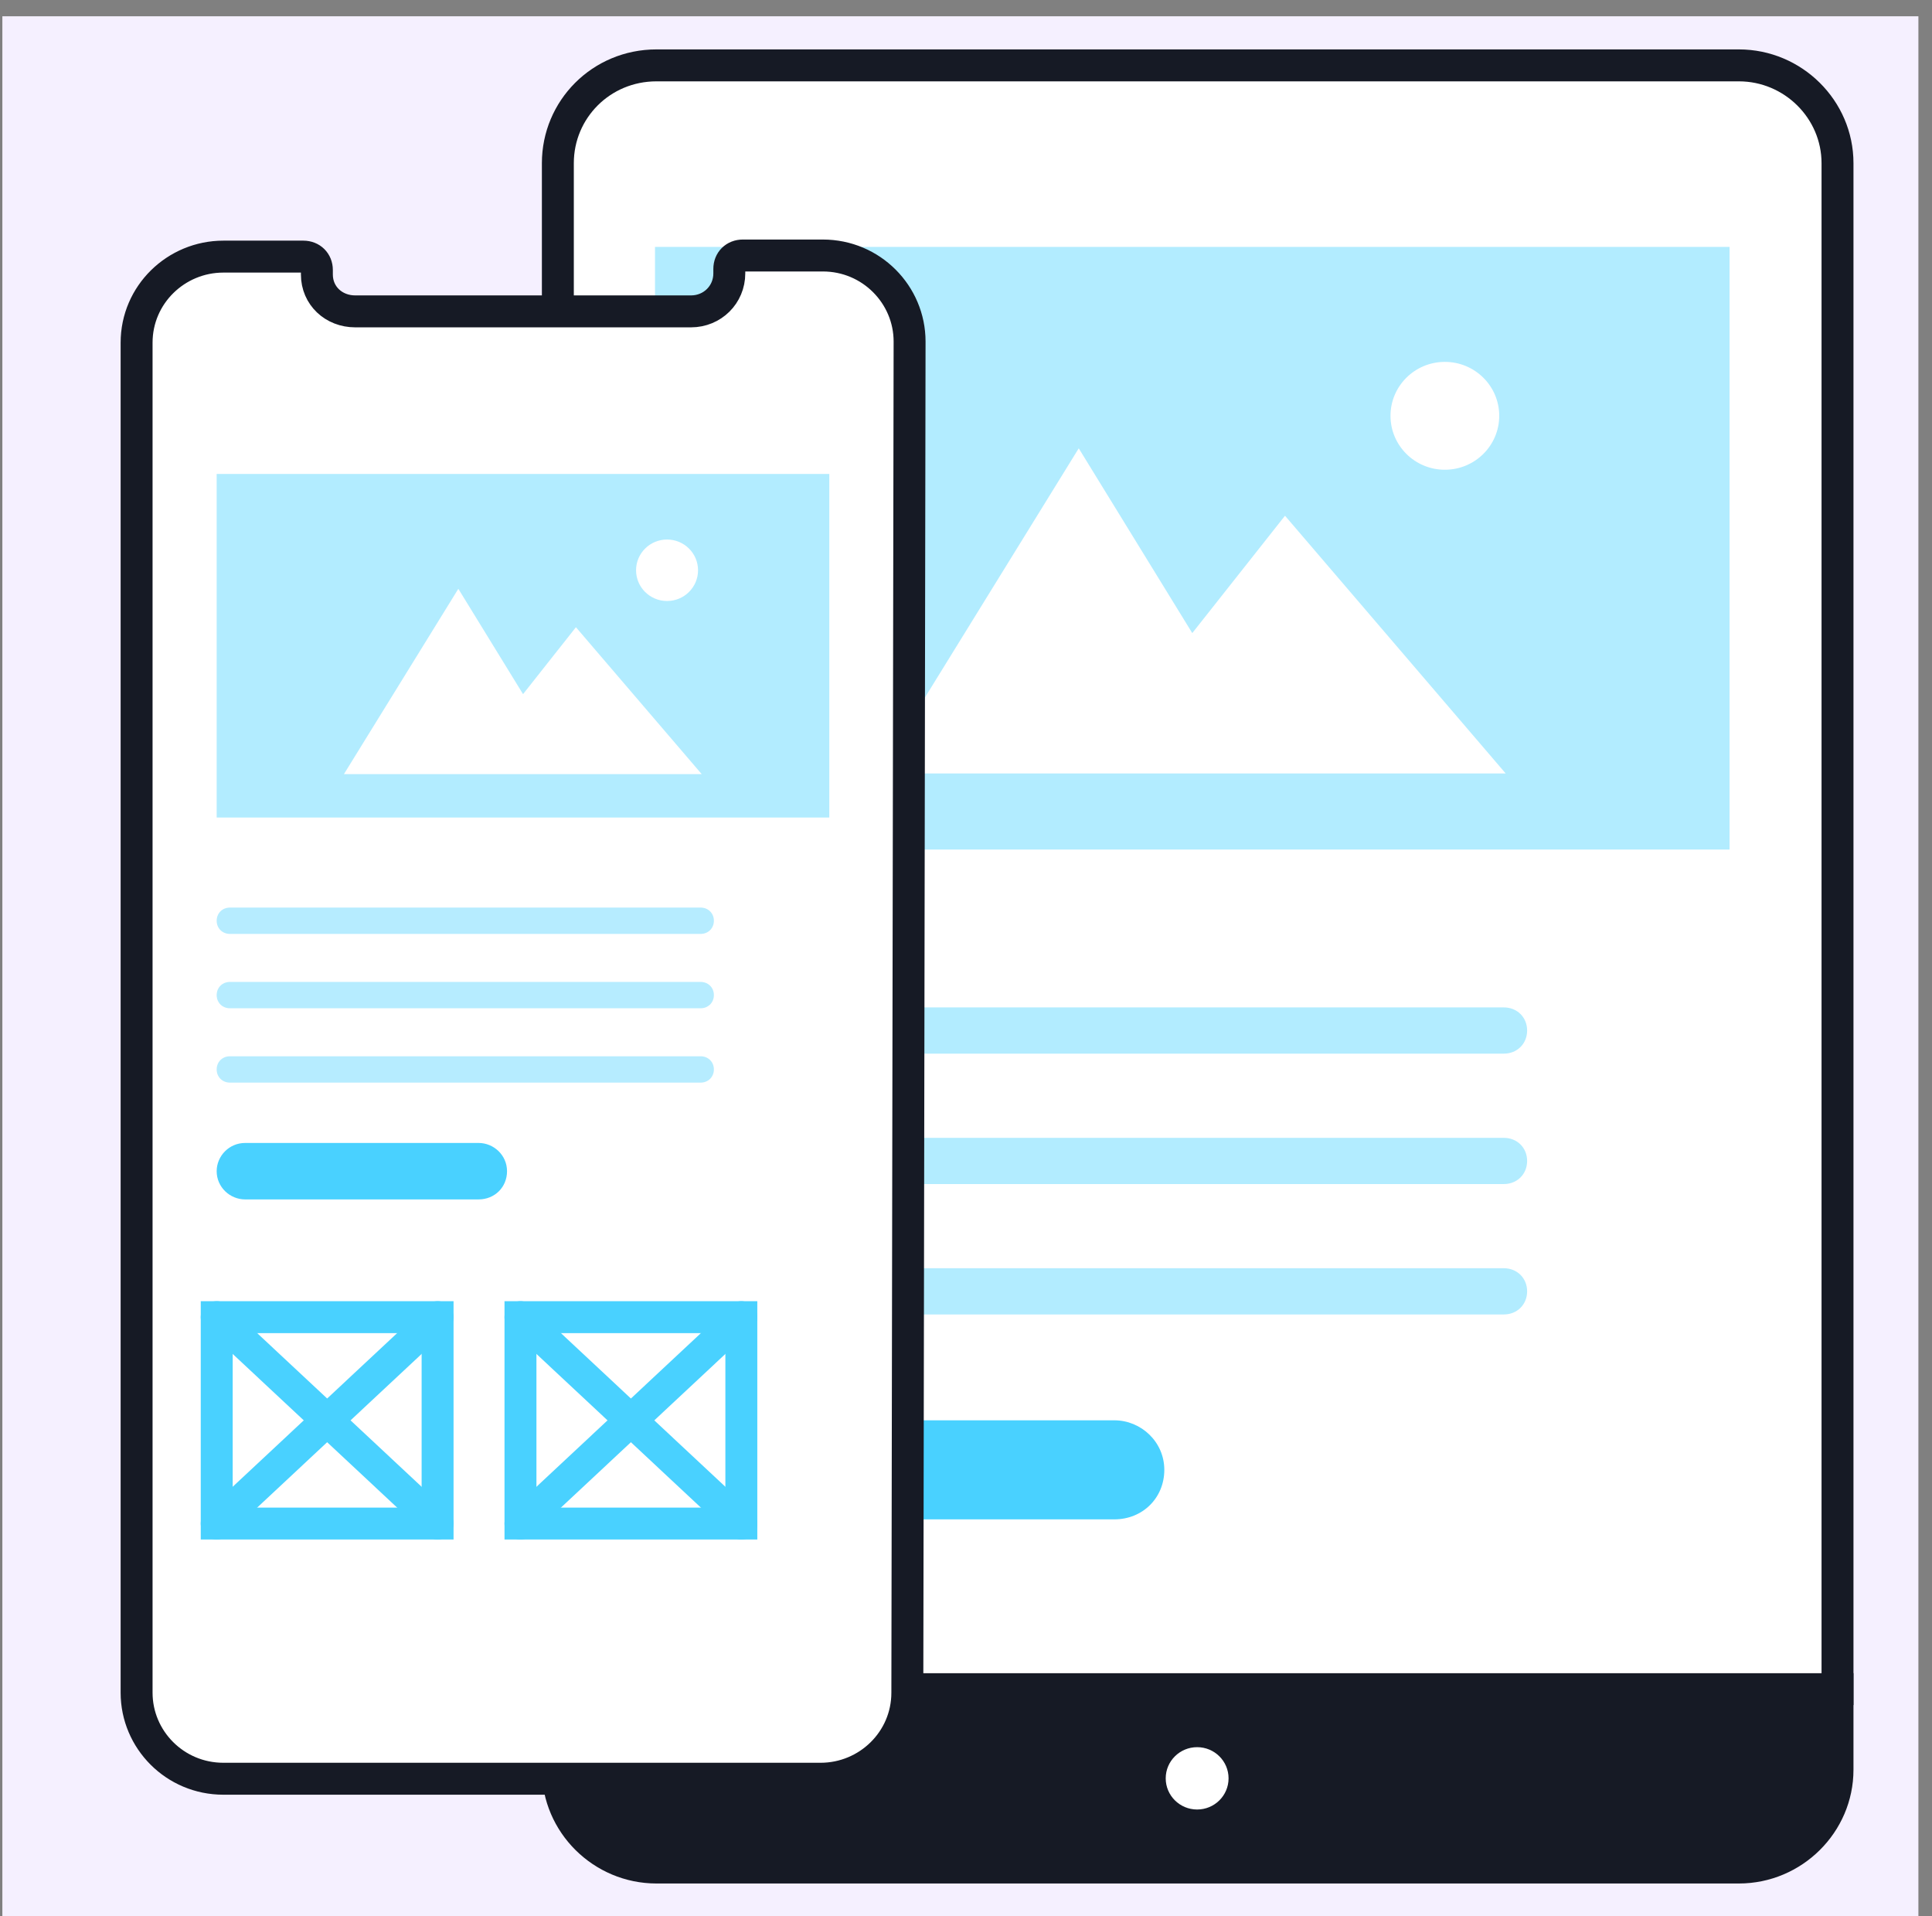 <?xml version="1.0" encoding="UTF-8"?> <svg xmlns="http://www.w3.org/2000/svg" width="121" height="120" viewBox="0 0 121 120" fill="none"><rect x="0" y="0" width="121" height="120" fill="#808080" stroke="none"/><g clip-path="url(#clip0_1998_32597)"><rect width="120" height="119" transform="translate(0.148 1.021)" fill="#F5F0FF"></rect><path d="M34.938 105.777L115.082 105.777L115.082 110.824C115.082 114.189 112.299 116.948 108.906 116.948L41.113 116.948C37.72 116.948 34.938 114.189 34.938 110.824L34.938 105.777Z" fill="#161A25" stroke="#161A25" stroke-width="2" stroke-miterlimit="10"></path><path d="M41.113 4.094L108.906 4.094C112.299 4.094 115.082 6.853 115.082 10.218L115.082 105.778L34.938 105.778L34.938 10.218C34.938 6.853 37.652 4.094 41.113 4.094Z" fill="white" stroke="#161A25" stroke-width="2" stroke-miterlimit="10"></path><path d="M76.944 111.363C76.944 110.285 76.063 109.411 74.976 109.411C73.889 109.411 73.008 110.285 73.008 111.363C73.008 112.441 73.889 113.315 74.976 113.315C76.063 113.315 76.944 112.441 76.944 111.363Z" fill="white"></path><path d="M94.184 82.314H42.483C41.649 82.314 41.023 81.694 41.023 80.867C41.023 80.04 41.649 79.419 42.483 79.419H94.184C95.018 79.419 95.643 80.04 95.643 80.867C95.643 81.694 95.018 82.314 94.184 82.314Z" fill="#B2ECFF"></path><path d="M94.184 65.981H42.483C41.649 65.981 41.023 65.36 41.023 64.533C41.023 63.706 41.649 63.086 42.483 63.086H94.184C95.018 63.086 95.643 63.706 95.643 64.533C95.643 65.36 95.018 65.981 94.184 65.981Z" fill="#B2ECFF"></path><path d="M94.184 74.148H42.483C41.649 74.148 41.023 73.528 41.023 72.701C41.023 71.874 41.649 71.254 42.483 71.254H94.184C95.018 71.254 95.643 71.874 95.643 72.701C95.643 73.528 95.018 74.148 94.184 74.148Z" fill="#B2ECFF"></path><path d="M69.793 95.145H44.151C42.483 95.145 41.023 93.801 41.023 92.044C41.023 90.39 42.379 88.943 44.151 88.943H69.793C71.46 88.943 72.92 90.287 72.92 92.044C72.92 93.801 71.564 95.145 69.793 95.145Z" fill="#49D1FF"></path><path d="M108.321 15.462L41.023 15.462V53.2H108.321V15.462Z" fill="#B2ECFF"></path><path d="M90.491 29.416C92.371 29.416 93.896 27.904 93.896 26.039C93.896 24.174 92.371 22.662 90.491 22.662C88.61 22.662 87.086 24.174 87.086 26.039C87.086 27.904 88.61 29.416 90.491 29.416Z" fill="white"></path><path d="M54.992 48.434L67.561 28.075L74.671 39.645L80.479 32.296L94.299 48.434H54.992Z" fill="white"></path><path d="M56.826 106C56.826 109.009 54.356 111.388 51.392 111.388H13.989C10.954 111.388 8.555 108.939 8.555 106V21.459C8.555 18.45 11.025 16.07 13.989 16.07H18.999C19.493 16.07 19.846 16.42 19.846 16.91V17.19C19.846 18.52 20.905 19.499 22.246 19.499H43.276C44.617 19.499 45.676 18.45 45.676 17.12V16.84C45.676 16.35 46.029 16 46.523 16H51.533C54.568 16 56.967 18.45 56.967 21.389L56.826 106Z" fill="white" stroke="#161A25" stroke-width="2" stroke-miterlimit="10" stroke-linecap="round"></path><path opacity="0.4" d="M43.878 67.796H14.402C13.927 67.796 13.57 67.442 13.57 66.971C13.57 66.499 13.927 66.146 14.402 66.146H43.878C44.354 66.146 44.71 66.499 44.71 66.971C44.71 67.442 44.354 67.796 43.878 67.796Z" fill="#49D1FF"></path><path opacity="0.4" d="M43.878 58.484H14.402C13.927 58.484 13.57 58.131 13.57 57.659C13.57 57.188 13.927 56.834 14.402 56.834H43.878C44.354 56.834 44.71 57.188 44.71 57.659C44.71 58.131 44.354 58.484 43.878 58.484Z" fill="#49D1FF"></path><path opacity="0.4" d="M43.878 63.14H14.402C13.927 63.14 13.57 62.786 13.57 62.315C13.57 61.843 13.927 61.49 14.402 61.49H43.878C44.354 61.49 44.71 61.843 44.71 62.315C44.71 62.786 44.354 63.14 43.878 63.14Z" fill="#49D1FF"></path><path d="M29.972 75.11H15.353C14.402 75.11 13.57 74.344 13.57 73.342C13.57 72.399 14.343 71.574 15.353 71.574H29.972C30.923 71.574 31.755 72.34 31.755 73.342C31.755 74.344 30.983 75.11 29.972 75.11Z" fill="#49D1FF"></path><path d="M32.597 95.408L46.43 95.408L46.43 82.484L32.597 82.484L32.597 95.408Z" fill="white" stroke="#49D1FF" stroke-width="2" stroke-miterlimit="10" stroke-linecap="round"></path><path d="M46.43 95.408L32.597 82.484" stroke="#49D1FF" stroke-width="2" stroke-miterlimit="10" stroke-linecap="round"></path><path d="M46.43 82.484L32.597 95.408" stroke="#49D1FF" stroke-width="2" stroke-miterlimit="10" stroke-linecap="round"></path><path d="M13.573 95.408L27.406 95.408L27.406 82.484L13.573 82.484L13.573 95.408Z" fill="white" stroke="#49D1FF" stroke-width="2" stroke-miterlimit="10" stroke-linecap="round"></path><path d="M27.406 95.407L13.573 82.484" stroke="#49D1FF" stroke-width="2" stroke-miterlimit="10" stroke-linecap="round"></path><path d="M27.406 82.484L13.573 95.407" stroke="#49D1FF" stroke-width="2" stroke-miterlimit="10" stroke-linecap="round"></path><path d="M51.939 29.68H13.57V51.195H51.939V29.68Z" fill="#B2ECFF"></path><path d="M41.777 37.636C42.849 37.636 43.718 36.774 43.718 35.711C43.718 34.648 42.849 33.786 41.777 33.786C40.705 33.786 39.836 34.648 39.836 35.711C39.836 36.774 40.705 37.636 41.777 37.636Z" fill="white"></path><path d="M21.539 48.479L28.705 36.872L32.758 43.468L36.07 39.278L43.949 48.479H21.539Z" fill="white"></path></g><defs><clipPath id="clip0_1998_32597"><rect width="120" height="120" fill="white" transform="translate(0.148)"></rect></clipPath></defs></svg> 